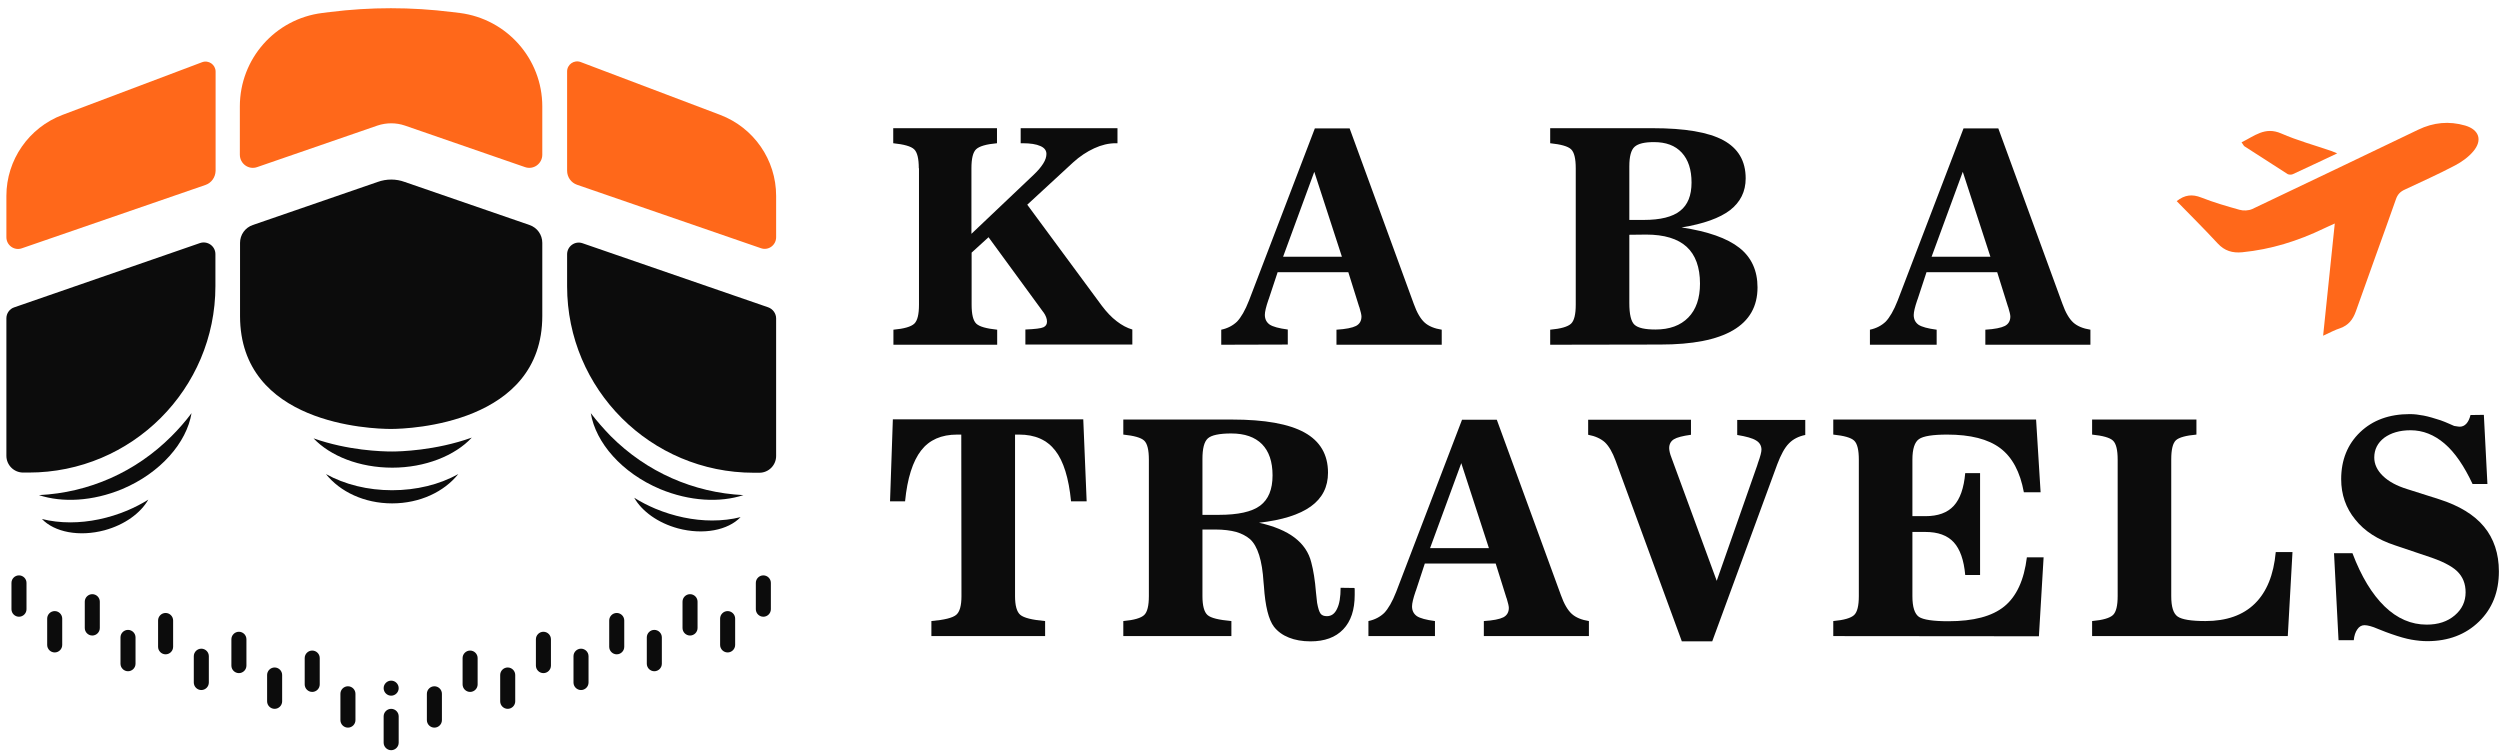 <?xml version="1.0" encoding="utf-8"?>
<!-- Generator: Adobe Illustrator 26.5.0, SVG Export Plug-In . SVG Version: 6.00 Build 0)  -->
<svg version="1.1" id="Layer_1" xmlns="http://www.w3.org/2000/svg" xmlns:xlink="http://www.w3.org/1999/xlink" x="0px" y="0px"
	 viewBox="0 0 1330 402" style="enable-background:new 0 0 1330 402;" xml:space="preserve">
<style type="text/css">
	.st0{fill:#FF681A;}
	.st1{fill:#0C0C0C;}
</style>
<g>
	<path class="st0" d="M1235.9,178.6c2.1-20.4,4.1-39.6,6.2-59.7c-2.3,1.1-4.1,1.8-5.9,2.7c-13.7,6.6-28.1,11.1-43.3,12.6
		c-5.2,0.5-9.4-0.7-13.1-4.7c-7.1-7.7-14.5-15-21.8-22.5c4.3-3.4,8.3-3.8,13.1-1.9c6.6,2.6,13.5,4.6,20.3,6.5
		c2.1,0.6,4.8,0.5,6.8-0.4c29.5-14,58.9-28.1,88.3-42.2c8.1-3.9,16.4-4.7,25-2.2c7.4,2.2,9.3,7.8,4.3,13.7c-2.6,3.1-6.1,5.6-9.7,7.5
		c-8.7,4.6-17.7,8.6-26.6,12.8c-2.5,1.1-4,2.6-4.9,5.3c-7,19.9-14.3,39.7-21.3,59.6c-1.6,4.4-3.9,7.3-8.3,8.9
		C1242.2,175.5,1239.6,176.9,1235.9,178.6L1235.9,178.6z"/>
	<path class="st0" d="M1192.5,75.7c6.9-3.3,12.4-8.5,21.1-4.7s17.9,6.3,26.9,9.4c0.8,0.3,1.5,0.6,2.9,1.2c-8.4,3.9-16,7.6-23.7,11.1
		c-0.7,0.3-2,0.3-2.7-0.1c-7.7-4.9-15.3-9.8-23-14.8C1193.5,77.4,1193.3,76.7,1192.5,75.7L1192.5,75.7z"/>
</g>
<g>
	<path class="st1" d="M488.8,89.5c0-5.1-0.8-8.5-2.5-10.1s-5.4-2.6-11.1-3.2v-8h55.2v8c-5.7,0.5-9.4,1.6-11.1,3.2
		c-1.7,1.6-2.5,5-2.5,10.1v34.9l33.3-31.6c2.1-2,3.7-3.9,4.9-5.8s1.7-3.6,1.7-5.1c0-1.9-1.1-3.3-3.2-4.2c-2.2-1-5.3-1.5-9.6-1.5H543
		v-8h51.5v8h-0.9c-3.8,0-7.6,0.9-11.5,2.7c-3.9,1.8-7.7,4.3-11.2,7.5l-24.4,22.5l39.7,53.8c2.5,3.3,5.1,6.1,7.9,8.2
		c2.7,2.1,5.5,3.6,8.3,4.4v8h-56.9v-8c5.1-0.2,8.3-0.6,9.6-1.2c1.3-0.6,1.9-1.6,1.9-3c0-1.5-0.6-3.2-1.9-5L555,166l-29.1-39.8
		l-9,8.2v27.7c0,5.1,0.8,8.5,2.5,10.1s5.4,2.6,11.1,3.2v8h-55.2v-8c5.7-0.5,9.4-1.6,11.1-3.2c1.7-1.6,2.5-5,2.5-10.1V89.5H488.8z"/>
	<path class="st1" d="M649.7,183.4v-8c3.4-0.7,6.2-2.2,8.4-4.3c2.1-2.2,4.3-5.9,6.4-11.3l35-91.5H718l34.1,93.3
		c1.7,4.8,3.7,8.1,5.8,10s5.2,3.2,9.1,3.8v8h-56v-8c5-0.3,8.4-1,10.4-2c1.9-1,2.9-2.7,2.9-5c0-0.9-0.4-2.6-1.1-4.9
		c-0.1-0.3-0.2-0.5-0.2-0.5l-5.7-18.2h-37.6L675,159l-0.2,0.5c-1.3,3.8-1.9,6.4-1.9,8c0,2.3,0.9,4,2.6,5.2c1.7,1.1,4.9,2,9.6,2.6v8
		L649.7,183.4L649.7,183.4z M682.6,136.6h31.3l-14.7-45.2L682.6,136.6z"/>
	<path class="st1" d="M824.7,183.4v-8c5.7-0.5,9.4-1.6,11.1-3.2c1.7-1.6,2.5-5,2.5-10.1V89.5c0-5.1-0.8-8.5-2.5-10.1
		s-5.4-2.6-11.1-3.2v-8h54.5c17.1,0,29.6,2.1,37.6,6.4c7.9,4.3,11.9,11,11.9,20.3c0,7-2.8,12.6-8.3,16.9c-5.5,4.2-14.1,7.3-25.8,9.2
		c14,2.1,24.2,5.7,30.7,10.8c6.5,5.1,9.7,12.2,9.7,21.1c0,10.1-4.3,17.7-13,22.8s-21.6,7.6-38.7,7.6L824.7,183.4L824.7,183.4z
		 M866.8,88.5V117h7.8c8.7,0,15.2-1.6,19.2-4.8c4.1-3.2,6.1-8.2,6.1-15.1c0-6.8-1.7-12.1-5.2-15.9s-8.4-5.6-14.8-5.6
		c-5,0-8.4,0.8-10.3,2.5C867.7,79.8,866.8,83.3,866.8,88.5z M866.8,124.9v36.3c0,6,0.9,9.9,2.8,11.6c1.9,1.7,5.6,2.5,11.1,2.5
		c7.5,0,13.3-2.1,17.5-6.4c4.1-4.2,6.2-10.2,6.2-18c0-8.7-2.4-15.3-7.1-19.6s-11.9-6.5-21.5-6.5L866.8,124.9L866.8,124.9z"/>
	<path class="st1" d="M994.8,183.4v-8c3.4-0.7,6.2-2.2,8.4-4.3c2.1-2.2,4.3-5.9,6.4-11.3l35-91.5h18.5l34.1,93.3
		c1.7,4.8,3.7,8.1,5.8,10c2.1,1.9,5.2,3.2,9.1,3.8v8h-55.9v-8c5-0.3,8.4-1,10.4-2c1.9-1,2.9-2.7,2.9-5c0-0.9-0.4-2.6-1.1-4.9
		c-0.1-0.3-0.2-0.5-0.2-0.5l-5.7-18.2h-37.6l-4.7,14.3l-0.2,0.5c-1.3,3.8-1.9,6.4-1.9,8c0,2.3,0.9,4,2.6,5.2c1.7,1.1,4.9,2,9.6,2.6
		v8L994.8,183.4L994.8,183.4z M1027.6,136.6h31.3l-14.7-45.2L1027.6,136.6z"/>
	<path class="st1" d="M511.4,231.2h-2.2c-8.4,0-14.8,2.8-19.2,8.5c-4.4,5.7-7.3,14.7-8.5,27h-8l1.5-43.6h101.3l1.8,43.6h-8.3
		c-1.2-12.3-4-21.4-8.4-27c-4.4-5.7-10.8-8.5-19.2-8.5H540v85.9c0,5,0.9,8.4,2.8,10c1.9,1.6,6.3,2.7,13.2,3.3v8h-60.5v-8
		c6.9-0.6,11.3-1.7,13.2-3.3c1.9-1.6,2.8-4.9,2.8-10L511.4,231.2L511.4,231.2z"/>
	<path class="st1" d="M639.7,317.1c0,5.1,0.9,8.5,2.7,10.1s6,2.6,12.7,3.2v8h-57.5v-8c5.7-0.5,9.4-1.6,11.1-3.2
		c1.7-1.6,2.5-5,2.5-10.1v-72.6c0-5.1-0.8-8.5-2.5-10.1s-5.4-2.6-11.1-3.2v-8h57.9c17.3,0,30.2,2.3,38.5,6.9
		c8.3,4.6,12.5,11.7,12.5,21.4c0,7.5-3,13.5-9.1,17.9s-15.3,7.3-27.6,8.7c8,1.8,14.3,4.4,18.9,7.9c4.6,3.5,7.6,7.9,8.9,13.2
		c1.1,4.1,2,9.5,2.5,16c0.3,2.6,0.5,4.4,0.6,5.5c0.5,2.8,1.1,4.7,1.8,5.7s1.9,1.4,3.4,1.4c2.4,0,4.2-1.3,5.4-3.9
		c1.3-2.6,1.9-6.3,1.9-11.2l7.4,0.1c0.1,0.4,0.1,0.9,0.1,1.4s0,1.3,0,2.3c0,7.9-2,14-6.1,18.3s-9.9,6.4-17.4,6.4
		c-4.4,0-8.3-0.7-11.5-2c-3.3-1.3-5.9-3.2-7.9-5.7c-2.9-3.8-4.7-11-5.4-21.7c-0.1-0.9-0.1-1.6-0.2-2.1c-0.7-11.5-3.1-19.1-7.1-22.8
		c-2-1.7-4.4-3-7.4-3.9c-3-0.8-6.7-1.3-11.1-1.3h-6.9L639.7,317.1L639.7,317.1z M639.7,244.2v29.7h8.7c10.2,0,17.6-1.6,22-4.9
		s6.6-8.6,6.6-16.1c0-7.3-1.9-12.8-5.6-16.6c-3.8-3.8-9.2-5.7-16.4-5.7c-6.3,0-10.5,0.9-12.4,2.6C640.6,235,639.7,238.6,639.7,244.2
		z"/>
	<path class="st1" d="M728,338.4v-8c3.4-0.7,6.2-2.2,8.4-4.3c2.1-2.2,4.3-5.9,6.4-11.3l35-91.5h18.5l34.1,93.3
		c1.7,4.8,3.7,8.1,5.8,10s5.2,3.2,9.1,3.8v8h-55.9v-8c5-0.3,8.4-1,10.4-2c1.9-1,2.9-2.7,2.9-5c0-0.9-0.4-2.6-1.1-4.9
		c-0.1-0.3-0.2-0.5-0.2-0.5l-5.7-18.2H758l-4.7,14.3l-0.2,0.5c-1.3,3.8-1.9,6.4-1.9,8c0,2.3,0.9,4,2.6,5.2c1.7,1.1,4.9,2,9.6,2.6v8
		L728,338.4L728,338.4z M760.8,291.6h31.3l-14.7-45.2L760.8,291.6z"/>
	<path class="st1" d="M894.7,341.1l-35.2-96c-1.7-4.6-3.6-7.8-5.7-9.8c-2.1-1.9-5.1-3.3-8.9-4v-8h54.7v8c-4.4,0.6-7.5,1.4-9.1,2.4
		s-2.5,2.6-2.5,4.7c0,0.6,0.1,1.3,0.3,2.2c0.2,0.8,0.5,1.9,1,3.1l24,65.3l21.5-61.3c0.1-0.4,0.3-0.9,0.5-1.6
		c1.2-3.3,1.8-5.6,1.8-6.9c0-2.1-1-3.8-2.9-4.9c-1.9-1.2-5.2-2.1-10-2.9v-8h36.2v8c-3.5,0.7-6.5,2.2-8.7,4.5
		c-2.3,2.3-4.3,6.1-6.2,11.1l-34.6,94.2h-16.2V341.1z"/>
	<path class="st1" d="M975.3,338.4v-8c5.7-0.5,9.4-1.6,11.1-3.2c1.7-1.6,2.5-5,2.5-10.1v-72.6c0-5.1-0.8-8.5-2.5-10.1
		s-5.4-2.6-11.1-3.2v-8h107.9l2.4,38.7h-8.9c-2-10.9-6.2-18.7-12.6-23.5s-15.8-7.2-28.2-7.2c-7.7,0-12.7,0.8-15,2.4
		c-2.3,1.6-3.5,5.2-3.5,10.9v30.1h6.9c6.7,0,11.7-1.8,15.1-5.5s5.4-9.5,6.1-17.4h7.9v54.2h-7.9c-0.7-8-2.8-13.8-6.1-17.4
		c-3.4-3.7-8.4-5.5-15.1-5.5h-6.9v34.2c0,5.8,1.2,9.4,3.5,11c2.3,1.5,7.5,2.3,15.6,2.3c13.4,0,23.3-2.6,29.8-7.9s10.5-14,12-26.1
		h8.9l-2.5,42L975.3,338.4L975.3,338.4z"/>
	<path class="st1" d="M1155.1,317.1c0,5.7,1.1,9.3,3.4,10.9s7.2,2.4,14.8,2.4c11.2,0,20-3.1,26.3-9.3c6.3-6.2,10-15.3,11.1-27.4h8.9
		l-2.5,44.7H1113v-8c5.7-0.5,9.4-1.6,11.1-3.2s2.5-5,2.5-10.1v-72.6c0-5.1-0.8-8.5-2.5-10.1s-5.4-2.6-11.1-3.2v-8h55.5v8
		c-5.6,0.5-9.2,1.5-10.9,3c-1.7,1.6-2.5,5-2.5,10.2V317.1z"/>
	<path class="st1" d="M1244.1,340.6l-2.4-46.3h9.8c4.7,12.4,10.4,21.8,17.1,28.3s14.2,9.7,22.4,9.7c6.1,0,11-1.6,14.9-4.9
		s5.8-7.4,5.8-12.3c0-4.6-1.5-8.3-4.5-11.2c-3-2.9-8.4-5.6-16.2-8.1l-16.9-5.7c-9.1-3-16.2-7.5-21.1-13.7c-5-6.1-7.5-13.3-7.5-21.5
		c0-10.2,3.4-18.6,10.1-25s15.5-9.6,26.4-9.6c2.4,0,4.8,0.3,7.4,0.8s5.6,1.4,9,2.5c1.6,0.6,3.2,1.2,4.7,1.9s2.4,1.1,2.5,1.1
		c0.2,0,0.6,0.1,1.3,0.2s1.2,0.2,1.7,0.2c1.3,0,2.5-0.5,3.5-1.6s1.7-2.6,2.2-4.6l7.1-0.1l1.9,36.8h-7.9c-4.5-9.6-9.4-16.8-14.9-21.5
		s-11.5-7.1-18.1-7.1c-5.8,0-10.4,1.4-14,4c-3.5,2.7-5.3,6.2-5.3,10.5c0,3.5,1.5,6.8,4.6,9.8c3.1,3,7.4,5.3,12.9,7l17,5.4
		c10.7,3.4,18.7,8.3,23.9,14.6s7.9,14.3,7.9,23.8c0,10.9-3.5,19.8-10.6,26.7c-7.1,6.9-16.3,10.4-27.5,10.4c-2.7,0-5.5-0.3-8.4-0.8
		s-6.4-1.5-10.7-3c-1.5-0.5-3.9-1.4-7.1-2.7c-3.2-1.4-5.6-2-7.2-2c-1.5,0-2.8,0.7-3.8,2.2c-1,1.4-1.7,3.4-1.9,5.8L1244.1,340.6
		L1244.1,340.6z"/>
</g>
<g>
	<g>
		<g>
			<path class="st1" d="M10.1,306.1L10.1,306.1c2.2,0,4,1.8,4,4v14c0,2.2-1.8,4-4,4l0,0c-2.2,0-4-1.8-4-4v-14
				C6.1,307.9,7.9,306.1,10.1,306.1z"/>
			<path class="st1" d="M29.1,325.1L29.1,325.1c2.2,0,4,1.8,4,4v14c0,2.2-1.8,4-4,4l0,0c-2.2,0-4-1.8-4-4v-14
				C25.1,326.9,26.9,325.1,29.1,325.1z"/>
		</g>
		<g>
			<path class="st1" d="M49.1,316.1L49.1,316.1c2.2,0,4,1.8,4,4v14c0,2.2-1.8,4-4,4l0,0c-2.2,0-4-1.8-4-4v-14
				C45.1,317.9,46.9,316.1,49.1,316.1z"/>
			<path class="st1" d="M68.1,335.1L68.1,335.1c2.2,0,4,1.8,4,4v14c0,2.2-1.8,4-4,4l0,0c-2.2,0-4-1.8-4-4v-14
				C64.1,336.9,65.9,335.1,68.1,335.1z"/>
		</g>
		<g>
			<path class="st1" d="M88.1,326.1L88.1,326.1c2.2,0,4,1.8,4,4v14c0,2.2-1.8,4-4,4l0,0c-2.2,0-4-1.8-4-4v-14
				C84.1,327.9,85.9,326.1,88.1,326.1z"/>
			<path class="st1" d="M107.1,345.1L107.1,345.1c2.2,0,4,1.8,4,4v14c0,2.2-1.8,4-4,4l0,0c-2.2,0-4-1.8-4-4v-14
				C103.1,346.9,104.9,345.1,107.1,345.1z"/>
		</g>
		<g>
			<path class="st1" d="M127.1,336.1L127.1,336.1c2.2,0,4,1.8,4,4v14c0,2.2-1.8,4-4,4l0,0c-2.2,0-4-1.8-4-4v-14
				C123.1,337.9,124.9,336.1,127.1,336.1z"/>
			<path class="st1" d="M146.1,355.1L146.1,355.1c2.2,0,4,1.8,4,4v14c0,2.2-1.8,4-4,4l0,0c-2.2,0-4-1.8-4-4v-14
				C142.1,356.9,143.9,355.1,146.1,355.1z"/>
		</g>
		<g>
			<path class="st1" d="M166.1,346.1L166.1,346.1c2.2,0,4,1.8,4,4v14c0,2.2-1.8,4-4,4l0,0c-2.2,0-4-1.8-4-4v-14
				C162.1,347.9,163.9,346.1,166.1,346.1z"/>
			<path class="st1" d="M185.1,365.1L185.1,365.1c2.2,0,4,1.8,4,4v14c0,2.2-1.8,4-4,4l0,0c-2.2,0-4-1.8-4-4v-14
				C181.1,366.9,182.9,365.1,185.1,365.1z"/>
		</g>
		<g>
			<path class="st1" d="M208.1,362.1L208.1,362.1c2.2,0,4,1.8,4,4l0,0c0,2.2-1.8,4-4,4l0,0c-2.2,0-4-1.8-4-4l0,0
				C204.1,363.9,205.9,362.1,208.1,362.1z"/>
			<path class="st1" d="M208.1,377.1L208.1,377.1c2.2,0,4,1.8,4,4v14c0,2.2-1.8,4-4,4l0,0c-2.2,0-4-1.8-4-4v-14
				C204.1,378.9,205.9,377.1,208.1,377.1z"/>
		</g>
		<g>
			<path class="st1" d="M250.1,368.1L250.1,368.1c-2.2,0-4-1.8-4-4v-14c0-2.2,1.8-4,4-4l0,0c2.2,0,4,1.8,4,4v14
				C254.1,366.3,252.3,368.1,250.1,368.1z"/>
			<path class="st1" d="M231.1,387.1L231.1,387.1c-2.2,0-4-1.8-4-4v-14c0-2.2,1.8-4,4-4l0,0c2.2,0,4,1.8,4,4v14
				C235.1,385.3,233.3,387.1,231.1,387.1z"/>
		</g>
		<g>
			<path class="st1" d="M289.1,358.1L289.1,358.1c-2.2,0-4-1.8-4-4v-14c0-2.2,1.8-4,4-4l0,0c2.2,0,4,1.8,4,4v14
				C293.1,356.3,291.3,358.1,289.1,358.1z"/>
			<path class="st1" d="M270.1,377.1L270.1,377.1c-2.2,0-4-1.8-4-4v-14c0-2.2,1.8-4,4-4l0,0c2.2,0,4,1.8,4,4v14
				C274.1,375.3,272.3,377.1,270.1,377.1z"/>
		</g>
		<g>
			<path class="st1" d="M328.1,348.1L328.1,348.1c-2.2,0-4-1.8-4-4v-14c0-2.2,1.8-4,4-4l0,0c2.2,0,4,1.8,4,4v14
				C332.1,346.3,330.3,348.1,328.1,348.1z"/>
			<path class="st1" d="M309.1,367.1L309.1,367.1c-2.2,0-4-1.8-4-4v-14c0-2.2,1.8-4,4-4l0,0c2.2,0,4,1.8,4,4v14
				C313.1,365.3,311.3,367.1,309.1,367.1z"/>
		</g>
		<g>
			<path class="st1" d="M367.1,338.1L367.1,338.1c-2.2,0-4-1.8-4-4v-14c0-2.2,1.8-4,4-4l0,0c2.2,0,4,1.8,4,4v14
				C371.1,336.3,369.3,338.1,367.1,338.1z"/>
			<path class="st1" d="M348.1,357.1L348.1,357.1c-2.2,0-4-1.8-4-4v-14c0-2.2,1.8-4,4-4l0,0c2.2,0,4,1.8,4,4v14
				C352.1,355.3,350.3,357.1,348.1,357.1z"/>
		</g>
		<g>
			<path class="st1" d="M406.1,328.1L406.1,328.1c-2.2,0-4-1.8-4-4v-14c0-2.2,1.8-4,4-4l0,0c2.2,0,4,1.8,4,4v14
				C410.1,326.3,408.3,328.1,406.1,328.1z"/>
			<path class="st1" d="M387.1,347.1L387.1,347.1c-2.2,0-4-1.8-4-4v-14c0-2.2,1.8-4,4-4l0,0c2.2,0,4,1.8,4,4v14
				C391.1,345.3,389.3,347.1,387.1,347.1z"/>
		</g>
	</g>
	<g>
		<path class="st1" d="M67.7,271.6c-9.8,4.1-20.3,6.3-30.3,6.3c-5.3,0-10.4-0.6-15.1-1.8c6.7,7,19.8,9.6,33.3,6
			c10.7-2.9,19.2-9.1,23.3-16.3C75.4,268,71.7,269.9,67.7,271.6L67.7,271.6z"/>
		<path class="st1" d="M91.2,232.1c-19,19-43.8,30-70.5,31.3c12.5,4.1,28.6,3.3,44.3-3.2c20.4-8.6,34.3-24.7,36.9-40.4
			C98.7,224.1,95.1,228.2,91.2,232.1L91.2,232.1z"/>
		<g>
			<path class="st0" d="M114.7,90.9V38.1c0-3.7-3.7-6.3-7.2-5l-74.2,28c-18,6.8-29.9,24-29.9,43.1v22c0,4.3,4.2,7.3,8.2,5.9
				l97.7-33.7C112.5,97.3,114.6,94.3,114.7,90.9z"/>
			<path class="st1" d="M3.4,169.3v73.2c0,4.9,4,8.9,8.9,8.9h3c54.8,0,99.3-44.4,99.3-99.2v-3.6v-13.4c0-4.3-4.2-7.2-8.2-5.9
				L7.6,163.5C5.1,164.3,3.4,166.7,3.4,169.3L3.4,169.3z"/>
		</g>
	</g>
	<g>
		<path class="st1" d="M208.6,260.8c-12.9,0-25.1-3-35.2-8.6c7.5,9.4,20.4,15.6,35.2,15.6s27.7-6.2,35.2-15.6
			C233.8,257.8,221.5,260.8,208.6,260.8z"/>
		<path class="st1" d="M208.6,240.2c-5.5,0-23.4-0.5-41.8-7c8.9,9.4,24.4,15.6,41.9,15.6s33.4-6.4,42.3-16
			C231.5,239.8,212.4,240.2,208.6,240.2z"/>
		<g>
			<path class="st1" d="M200.9,96.8l-66.4,22.9c-4.1,1.4-6.8,5.2-6.8,9.5v38.9c0,57.5,69.4,60.1,80.3,60.1
				c10.2,0,80.5-2.9,80.5-60.1v-38.9c0-4.3-2.7-8.1-6.8-9.5l-66.4-22.9C210.7,95.1,205.6,95.1,200.9,96.8z"/>
			<path class="st0" d="M215.4,66.8l63.9,22.1c4.5,1.6,9.2-1.8,9.2-6.6V56.6c0-25.2-18.8-46.5-43.9-49.7l-4.2-0.5
				c-21.6-2.7-43.3-2.7-64.9,0l-4,0.5c-25.1,3.1-43.9,24.4-43.9,49.7v25.7c0,4.8,4.7,8.2,9.2,6.6l64-22.1
				C205.6,65.2,210.7,65.2,215.4,66.8L215.4,66.8z"/>
		</g>
	</g>
	<g>
		<path class="st1" d="M348.6,270.6c9.8,4.1,20.3,6.3,30.3,6.3c5.3,0,10.4-0.6,15.1-1.8c-6.7,7-19.8,9.6-33.3,6
			c-10.7-2.9-19.2-9.1-23.3-16.3C340.9,267,344.6,268.9,348.6,270.6L348.6,270.6z"/>
		<path class="st1" d="M325,232.1c19,19,43.9,30,70.5,31.3c-12.5,4.1-28.6,3.3-44.3-3.2c-20.4-8.6-34.3-24.7-36.9-40.4
			C317.6,224.1,321.2,228.2,325,232.1L325,232.1z"/>
		<g>
			<path class="st0" d="M412.9,126.2v-22c0-19.2-11.9-36.3-29.8-43.1L308.9,33c-3.5-1.3-7.2,1.3-7.2,5v52.8c0,3.4,2.1,6.4,5.3,7.5
				l97.7,33.7C408.7,133.5,412.9,130.5,412.9,126.2L412.9,126.2z"/>
			<path class="st1" d="M309.9,129.4c-4-1.4-8.2,1.6-8.2,5.9v17c0,54.8,44.5,99.2,99.3,99.2h3c4.9,0,8.9-4,8.9-8.9v-73.2
				c0-2.6-1.7-5-4.2-5.9L309.9,129.4z"/>
		</g>
	</g>
</g>
</svg>
